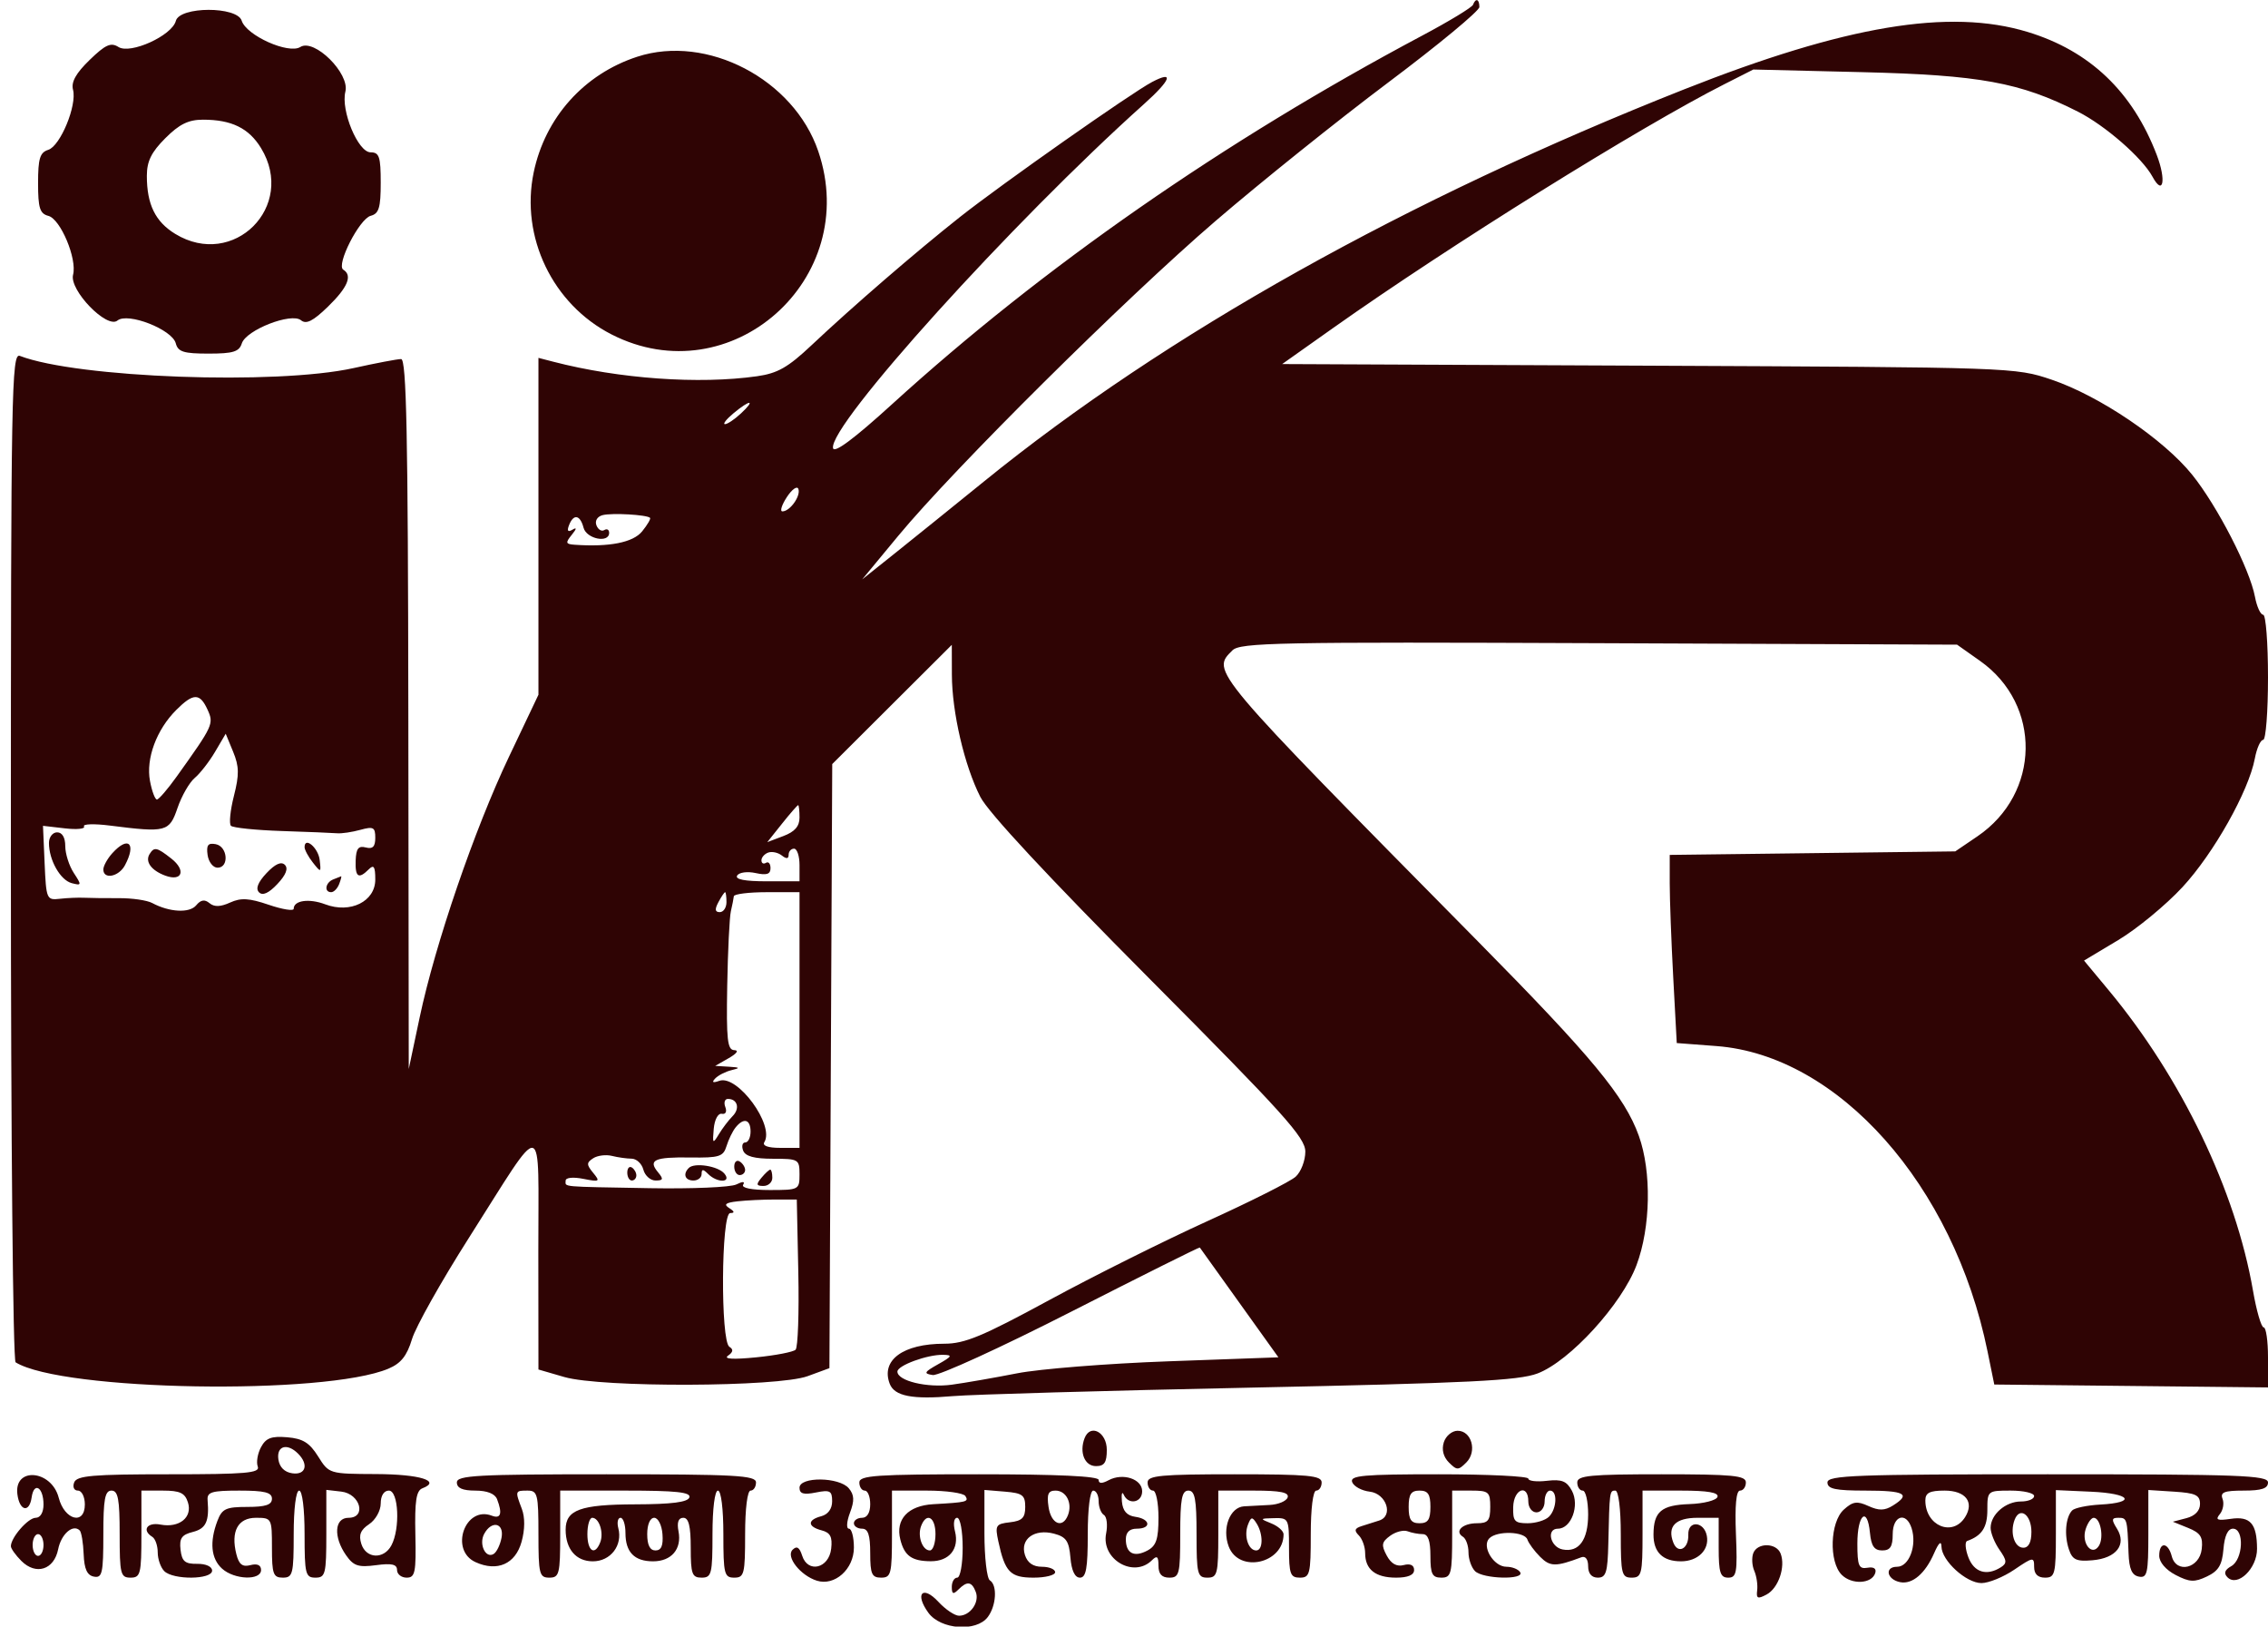 <svg xmlns="http://www.w3.org/2000/svg" width="417" height="299" viewBox="0 0 417 299" version="1.1">
	<path d="M 270.833 0.876 C 270.650 1.357, 266.450 3.905, 261.500 6.537 C 225.025 25.931, 191.724 49.080, 164 74.314 C 157.047 80.642, 153.388 83.369, 153.167 82.385 C 152.250 78.295, 186.137 40.799, 210.326 19.140 C 215.290 14.695, 215.955 12.901, 211.836 15.065 C 208.050 17.054, 184.090 33.886, 176.500 39.889 C 168.371 46.318, 156.782 56.328, 149.178 63.488 C 144.874 67.541, 142.961 68.627, 139.178 69.162 C 128.498 70.675, 113.838 69.630, 101.750 66.496 L 99 65.783 99 96.745 L 99 127.708 93.572 139.127 C 87.232 152.465, 80.020 173.507, 77.165 187 L 75.154 196.500 75.077 131.250 C 75.016 79.757, 74.736 66, 73.750 66.001 C 73.063 66.001, 69.125 66.749, 65 67.663 C 50.796 70.810, 14.211 69.472, 3.649 65.419 C 2.124 64.834, 2 71.764, 2 157.334 C 2 208.774, 2.387 250.121, 2.870 250.420 C 11.422 255.705, 59.716 256.524, 71.428 251.582 C 73.721 250.614, 74.818 249.237, 75.753 246.149 C 76.442 243.874, 81.125 235.539, 86.159 227.626 C 100.432 205.189, 98.952 204.901, 98.978 230.120 L 99 251.740 103.750 253.120 C 110.551 255.096, 143.008 254.981, 148.500 252.962 L 152.500 251.492 152.758 195.970 L 153.017 140.449 164.008 129.492 L 175 118.534 175.015 124.017 C 175.033 130.926, 177.317 140.734, 180.245 146.483 C 181.696 149.332, 192.755 161.218, 211.250 179.804 C 236.091 204.769, 240 209.105, 240 211.694 C 240 213.342, 239.200 215.414, 238.223 216.299 C 237.245 217.183, 229.967 220.848, 222.050 224.443 C 214.133 228.037, 201.015 234.583, 192.899 238.989 C 180.632 245.649, 177.380 247, 173.619 247 C 166.035 247, 161.920 250.022, 163.588 254.368 C 164.459 256.638, 167.753 257.282, 175.185 256.634 C 178.658 256.331, 203.325 255.628, 230 255.071 C 270.125 254.233, 279.224 253.784, 282.692 252.468 C 288.627 250.218, 298.211 239.725, 300.903 232.530 C 303.502 225.583, 303.683 215.377, 301.323 208.792 C 298.730 201.560, 292.741 194.324, 271.751 173.062 C 222.207 122.877, 222.691 123.452, 226.592 119.551 C 228.022 118.121, 234.904 117.986, 294.007 118.229 L 359.829 118.500 364.075 121.500 C 375.435 129.525, 375.182 145.851, 363.576 153.732 L 359.500 156.500 333.250 156.824 L 307 157.147 307 162.417 C 307 165.315, 307.291 173.097, 307.647 179.710 L 308.293 191.733 315.582 192.285 C 338.015 193.981, 359.198 217.834, 365.435 248.421 L 366.674 254.500 391.837 254.767 L 417 255.034 417 249.517 C 417 246.483, 416.642 244, 416.204 244 C 415.766 244, 414.882 240.963, 414.241 237.250 C 411.068 218.886, 401.102 198.140, 387.716 182.035 L 383.174 176.570 389.460 172.806 C 392.918 170.735, 398.239 166.349, 401.285 163.059 C 407.013 156.872, 413.455 145.422, 414.579 139.430 C 414.933 137.543, 415.623 136, 416.111 136 C 416.600 136, 417 130.825, 417 124.500 C 417 118.175, 416.600 113, 416.111 113 C 415.623 113, 414.945 111.519, 414.605 109.709 C 413.648 104.606, 407.706 93.052, 403.073 87.283 C 397.834 80.761, 386.007 72.761, 377.206 69.787 C 370.539 67.534, 370.110 67.519, 303.122 67.220 L 235.744 66.920 245.122 60.283 C 266.499 45.154, 301.484 23.362, 317.104 15.447 L 322.374 12.777 342.437 13.265 C 364.002 13.789, 371.449 15.153, 382.036 20.518 C 387.063 23.065, 393.882 29.011, 395.770 32.492 C 397.735 36.116, 398.320 33.127, 396.552 28.497 C 392.104 16.849, 384.221 9.340, 372.803 5.872 C 358.405 1.498, 339.316 4.690, 309.620 16.438 C 258.542 36.643, 214.367 61.371, 180.998 88.435 C 175.224 93.118, 167.807 99.098, 164.515 101.725 L 158.530 106.500 165.152 98.500 C 175.387 86.134, 206.857 54.914, 223.501 40.612 C 231.751 33.524, 246.037 22.068, 255.250 15.155 C 264.462 8.242, 272 2.004, 272 1.293 C 272 -0.185, 271.328 -0.425, 270.833 0.876 M 32.332 3.837 C 31.623 6.550, 23.978 10.027, 21.780 8.637 C 20.381 7.751, 19.395 8.194, 16.478 11.021 C 13.959 13.463, 13.053 15.088, 13.427 16.497 C 14.184 19.351, 11.100 26.834, 8.875 27.540 C 7.340 28.027, 7 29.136, 7 33.661 C 7 38.248, 7.323 39.272, 8.899 39.684 C 11.132 40.268, 14.199 47.579, 13.436 50.500 C 12.700 53.318, 19.674 60.515, 21.596 58.920 C 23.470 57.365, 31.650 60.555, 32.316 63.101 C 32.728 64.677, 33.752 65, 38.339 65 C 42.864 65, 43.973 64.660, 44.460 63.125 C 45.245 60.653, 53.572 57.399, 55.346 58.872 C 56.301 59.665, 57.561 59.026, 60.313 56.353 C 63.947 52.823, 64.849 50.642, 63.116 49.571 C 61.747 48.726, 66.081 40.212, 68.157 39.669 C 69.671 39.273, 70 38.188, 70 33.594 C 70 28.803, 69.733 28, 68.136 28 C 65.828 28, 62.634 20.308, 63.503 16.843 C 64.341 13.504, 57.788 7.012, 55.220 8.637 C 53.058 10.005, 45.302 6.528, 44.438 3.803 C 43.589 1.128, 33.033 1.158, 32.332 3.837 M 117.173 10.425 C 107.379 13.615, 100.221 21.613, 98.121 31.712 C 95.657 43.562, 101.610 55.942, 112.431 61.470 C 134.360 72.674, 158.463 51.323, 150.446 27.795 C 145.940 14.572, 129.997 6.249, 117.173 10.425 M 30.400 25.400 C 27.816 27.984, 27 29.648, 27 32.335 C 27 37.578, 28.560 40.761, 32.225 42.996 C 42.938 49.528, 54.528 37.938, 47.996 27.225 C 45.761 23.560, 42.578 22, 37.335 22 C 34.648 22, 32.984 22.816, 30.400 25.400 M 134.861 75.967 C 133.562 77.048, 132.856 77.948, 133.292 77.967 C 133.727 77.985, 135.050 77.100, 136.230 76 C 138.998 73.421, 137.947 73.396, 134.861 75.967 M 144.681 91.363 C 143.731 92.814, 143.359 94, 143.855 94 C 145.236 94, 147.237 91.212, 146.799 89.897 C 146.584 89.253, 145.632 89.913, 144.681 91.363 M 110.805 94.690 C 109.823 94.943, 109.342 95.727, 109.660 96.557 C 109.962 97.344, 110.612 97.740, 111.105 97.435 C 111.597 97.131, 112 97.359, 112 97.941 C 112 99.904, 107.831 99.071, 107.290 97 C 106.665 94.611, 105.442 94.406, 104.618 96.552 C 104.214 97.606, 104.420 97.865, 105.261 97.360 C 106.082 96.867, 106.036 97.188, 105.128 98.308 C 103.932 99.781, 103.997 100.017, 105.628 100.132 C 112.050 100.583, 116.404 99.723, 118.065 97.674 C 119.034 96.478, 119.688 95.359, 119.518 95.188 C 118.951 94.616, 112.526 94.249, 110.805 94.690 M 32.400 130.510 C 28.770 134.139, 26.806 139.450, 27.576 143.553 C 27.932 145.449, 28.510 146.983, 28.861 146.962 C 29.213 146.941, 30.850 145.036, 32.500 142.728 C 39.220 133.329, 39.346 133.055, 38.156 130.443 C 36.748 127.353, 35.542 127.367, 32.400 130.510 M 39.548 138.187 C 38.474 140.009, 36.791 142.175, 35.806 143 C 34.822 143.825, 33.400 146.300, 32.646 148.500 C 31.126 152.934, 30.602 153.071, 20.218 151.756 C 17.312 151.388, 15.164 151.457, 15.444 151.909 C 15.724 152.362, 14.142 152.523, 11.928 152.267 L 7.904 151.802 8.202 158.651 C 8.491 165.299, 8.573 165.492, 11 165.214 C 12.375 165.056, 14.400 164.971, 15.500 165.024 C 16.600 165.077, 19.473 165.110, 21.886 165.098 C 24.298 165.085, 27.040 165.486, 27.981 165.990 C 31.163 167.693, 34.851 167.885, 36.074 166.411 C 36.921 165.390, 37.628 165.276, 38.521 166.017 C 39.396 166.744, 40.542 166.710, 42.305 165.907 C 44.302 164.997, 45.795 165.083, 49.416 166.317 C 51.937 167.176, 54 167.504, 54 167.046 C 54 165.507, 56.831 165.110, 59.803 166.232 C 64.419 167.974, 69 165.706, 69 161.679 C 69 159.284, 68.733 158.867, 67.800 159.800 C 65.924 161.676, 65.278 161.235, 65.394 158.161 C 65.475 155.975, 65.903 155.427, 67.250 155.778 C 68.529 156.111, 69 155.634, 69 154.008 C 69 152.064, 68.653 151.879, 66.250 152.542 C 64.737 152.959, 62.825 153.242, 62 153.171 C 61.175 153.100, 56.593 152.913, 51.818 152.756 C 47.044 152.599, 42.833 152.166, 42.461 151.794 C 42.089 151.422, 42.335 148.954, 43.008 146.309 C 44.004 142.392, 43.977 140.885, 42.865 138.187 L 41.500 134.875 39.548 138.187 M 143.788 151.399 L 141.076 154.797 144.038 153.679 C 146.128 152.891, 147 151.890, 147 150.281 C 147 149.026, 146.887 148, 146.750 148 C 146.613 148, 145.280 149.529, 143.788 151.399 M 9 154.953 C 9 158.103, 11.090 161.790, 13.187 162.339 C 15.016 162.817, 15.038 162.708, 13.565 160.459 C 12.704 159.145, 12 156.930, 12 155.535 C 12 153.948, 11.439 153, 10.500 153 C 9.675 153, 9 153.879, 9 154.953 M 20.655 156.829 C 19.745 157.835, 19 159.185, 19 159.829 C 19 161.718, 21.837 161.172, 22.965 159.066 C 25.117 155.043, 23.600 153.574, 20.655 156.829 M 38.169 157.161 C 38.351 158.447, 39.175 159.500, 40 159.500 C 42.169 159.500, 41.870 155.599, 39.669 155.175 C 38.249 154.901, 37.912 155.347, 38.169 157.161 M 56 155.726 C 56 156.216, 56.688 157.491, 57.529 158.559 C 59.010 160.439, 59.050 160.423, 58.779 158.078 C 58.522 155.844, 56 153.709, 56 155.726 M 27.500 157 C 26.644 158.386, 27.804 159.990, 30.352 160.944 C 33.484 162.117, 34.269 160, 31.508 157.828 C 28.835 155.725, 28.350 155.625, 27.500 157 M 141.250 156.718 C 140.563 156.965, 140 157.606, 140 158.142 C 140 158.679, 140.375 158.886, 140.833 158.603 C 141.292 158.320, 141.667 158.762, 141.667 159.587 C 141.667 160.700, 140.962 160.931, 138.929 160.484 C 137.412 160.151, 135.898 160.355, 135.536 160.941 C 135.103 161.642, 136.933 162, 140.941 162 L 147 162 147 159 C 147 157.350, 146.550 156, 146 156 C 145.450 156, 145 156.505, 145 157.122 C 145 157.881, 144.594 157.924, 143.750 157.257 C 143.063 156.713, 141.938 156.471, 141.250 156.718 M 49 160.500 C 47.418 162.184, 46.960 163.360, 47.626 164.026 C 48.293 164.693, 49.418 164.184, 51 162.500 C 52.582 160.816, 53.040 159.640, 52.374 158.974 C 51.707 158.307, 50.582 158.816, 49 160.500 M 61.250 161.662 C 59.820 162.239, 59.551 164, 60.893 164 C 61.384 164, 62.045 163.325, 62.362 162.500 C 62.678 161.675, 62.839 161.036, 62.719 161.079 C 62.598 161.122, 61.938 161.385, 61.250 161.662 M 132.089 165.833 C 131.385 167.150, 131.455 167.667, 132.340 167.667 C 133.017 167.667, 133.571 166.842, 133.571 165.833 C 133.571 164.825, 133.459 164, 133.321 164 C 133.183 164, 132.629 164.825, 132.089 165.833 M 134.923 164.750 C 134.881 165.162, 134.637 166.400, 134.381 167.500 C 134.125 168.600, 133.822 174.787, 133.708 181.250 C 133.533 191.106, 133.742 193.005, 135 193.035 C 135.896 193.057, 135.494 193.646, 134 194.500 L 131.500 195.929 134 196.081 C 136.080 196.207, 136.164 196.313, 134.500 196.713 C 133.400 196.978, 132.050 197.667, 131.500 198.244 C 130.813 198.966, 131.052 199.100, 132.266 198.673 C 135.602 197.498, 142.455 206.838, 140.535 209.943 C 140.123 210.610, 141.195 211, 143.441 211 L 147 211 147 187.500 L 147 164 141 164 C 137.700 164, 134.966 164.338, 134.923 164.750 M 133.357 203.488 C 133.687 204.348, 133.416 204.876, 132.714 204.738 C 132.023 204.602, 131.383 205.791, 131.229 207.500 C 130.982 210.242, 131.063 210.328, 132.165 208.500 C 132.828 207.400, 133.966 205.901, 134.694 205.169 C 136.089 203.768, 135.608 202, 133.834 202 C 133.258 202, 133.043 202.670, 133.357 203.488 M 135.245 207.250 C 134.695 207.938, 133.945 209.480, 133.578 210.678 C 132.986 212.610, 132.241 212.845, 126.949 212.767 C 120.327 212.670, 119.110 213.222, 120.980 215.476 C 122.030 216.741, 121.953 217, 120.529 217 C 119.585 217, 118.577 216.100, 118.290 215 C 118.002 213.900, 117.032 212.994, 116.133 212.986 C 115.235 212.979, 113.600 212.748, 112.500 212.473 C 111.400 212.199, 109.854 212.396, 109.064 212.911 C 107.817 213.725, 107.817 214.076, 109.064 215.592 C 110.391 217.204, 110.253 217.288, 107.250 216.694 C 105.365 216.320, 104 216.460, 104 217.025 C 104 218.224, 102.752 218.112, 119.500 218.410 C 127.200 218.546, 134.342 218.240, 135.371 217.729 C 136.568 217.135, 137.025 217.151, 136.639 217.775 C 136.276 218.363, 138.213 218.750, 141.518 218.750 C 146.889 218.750, 147 218.692, 147 215.875 C 147 213.100, 146.830 213, 142.107 213 C 138.680 213, 137.042 212.551, 136.638 211.500 C 136.322 210.675, 136.499 210, 137.031 210 C 137.564 210, 138 209.100, 138 208 C 138 205.736, 136.732 205.391, 135.245 207.250 M 135 214.441 C 135 215.298, 135.450 216, 136 216 C 136.550 216, 137 215.577, 137 215.059 C 137 214.541, 136.550 213.840, 136 213.500 C 135.450 213.160, 135 213.584, 135 214.441 M 115.333 215.544 C 115.333 216.345, 115.708 217, 116.167 217 C 116.625 217, 117 216.577, 117 216.059 C 117 215.541, 116.625 214.886, 116.167 214.603 C 115.708 214.320, 115.333 214.743, 115.333 215.544 M 126.644 214.690 C 125.514 215.820, 125.951 217, 127.500 217 C 128.325 217, 129 216.460, 129 215.800 C 129 214.867, 129.267 214.867, 130.200 215.800 C 131.888 217.488, 134.593 217.419, 133.185 215.723 C 132.035 214.337, 127.684 213.650, 126.644 214.690 M 140 216.500 C 138.980 217.729, 139.049 218, 140.378 218 C 141.270 218, 142 217.325, 142 216.500 C 142 215.675, 141.830 215, 141.622 215 C 141.415 215, 140.685 215.675, 140 216.500 M 135.576 220.829 C 133.390 221.081, 133.011 221.394, 134.076 222.068 C 135.073 222.699, 135.125 222.974, 134.250 222.985 C 132.592 223.005, 132.455 246.545, 134.107 247.566 C 134.880 248.044, 134.805 248.536, 133.857 249.200 C 132.977 249.817, 134.786 249.924, 139 249.507 C 142.575 249.153, 145.851 248.520, 146.280 248.101 C 146.709 247.682, 146.934 241.301, 146.780 233.920 L 146.500 220.500 142.500 220.495 C 140.300 220.493, 137.184 220.643, 135.576 220.829 M 196.983 241.099 C 184.068 247.680, 172.600 252.926, 171.500 252.757 C 169.763 252.491, 169.894 252.229, 172.500 250.765 C 175.066 249.324, 175.196 249.074, 173.399 249.040 C 170.488 248.985, 165 250.999, 165 252.123 C 165 253.836, 170.462 255.152, 175 254.531 C 177.475 254.192, 182.878 253.252, 187.008 252.441 C 191.137 251.630, 203.636 250.637, 214.784 250.234 L 235.052 249.500 227.891 239.500 C 223.952 234, 220.670 229.418, 220.598 229.317 C 220.526 229.216, 209.899 234.518, 196.983 241.099 M 199.412 264.368 C 198.406 266.989, 199.434 269.500, 201.514 269.500 C 203.052 269.500, 203.500 268.826, 203.500 266.514 C 203.500 263.242, 200.457 261.645, 199.412 264.368 M 265.465 265.112 C 265.037 266.460, 265.374 267.802, 266.397 268.826 C 267.868 270.296, 268.132 270.296, 269.603 268.826 C 271.630 266.799, 270.585 263, 268 263 C 266.974 263, 265.833 263.950, 265.465 265.112 M 47.988 266.022 C 47.360 267.196, 47.092 268.796, 47.392 269.578 C 47.850 270.773, 45.241 271, 31.076 271 C 17.010 271, 14.119 271.249, 13.638 272.500 C 13.313 273.348, 13.615 274, 14.331 274 C 15.029 274, 15.600 275.145, 15.600 276.543 C 15.600 280.404, 11.862 279.447, 10.797 275.314 C 9.475 270.183, 2.554 269.587, 3.196 274.659 C 3.589 277.769, 5.405 278.168, 5.821 275.235 C 6.238 272.302, 8 273.373, 8 276.559 C 8 278.019, 7.420 279, 6.557 279 C 5.165 279, 2 282.628, 2 284.223 C 2 284.650, 2.867 285.867, 3.926 286.926 C 6.612 289.612, 9.938 288.560, 10.693 284.784 C 11.255 281.977, 13.422 280.088, 14.660 281.327 C 14.976 281.642, 15.300 283.606, 15.382 285.689 C 15.488 288.417, 16.015 289.572, 17.265 289.812 C 18.796 290.107, 19 289.198, 19 282.073 C 19 275.564, 19.291 274, 20.500 274 C 21.708 274, 22 275.556, 22 282 C 22 289.333, 22.167 290, 24 290 C 25.833 290, 26 289.333, 26 282 L 26 274 29.933 274 C 33.092 274, 34.001 274.428, 34.555 276.174 C 35.427 278.922, 32.962 280.907, 29.499 280.245 C 27.037 279.774, 26.034 281.285, 28 282.500 C 28.550 282.840, 29 284.126, 29 285.359 C 29 286.592, 29.540 288.140, 30.200 288.800 C 31.849 290.449, 39 290.376, 39 288.711 C 39 287.961, 37.849 287.438, 36.250 287.461 C 34.013 287.493, 33.443 287.010, 33.195 284.872 C 32.951 282.768, 33.400 282.116, 35.445 281.603 C 37.879 280.992, 38.498 279.662, 38.170 275.750 C 38.046 274.262, 38.920 274, 44.012 274 C 48.668 274, 50 274.334, 50 275.500 C 50 276.612, 48.831 277, 45.475 277 C 41.538 277, 40.824 277.333, 39.975 279.565 C 38.500 283.445, 38.798 286.507, 40.829 288.345 C 43.089 290.391, 48 290.561, 48 288.594 C 48 287.690, 47.301 287.370, 46.045 287.698 C 44.578 288.082, 43.932 287.578, 43.455 285.677 C 42.401 281.479, 43.742 279, 47.067 279 C 49.955 279, 50 279.084, 50 284.500 C 50 289.333, 50.242 290, 52 290 C 53.833 290, 54 289.333, 54 282 C 54 277.333, 54.417 274, 55 274 C 55.583 274, 56 277.333, 56 282 C 56 289.333, 56.167 290, 58 290 C 59.835 290, 60 289.333, 60 281.934 L 60 273.867 62.750 274.184 C 66.241 274.585, 67.450 279, 64.070 279 C 61.488 279, 61.267 282.509, 63.636 285.891 C 65.009 287.851, 65.893 288.144, 69.136 287.709 C 72.034 287.320, 73 287.542, 73 288.595 C 73 289.368, 73.797 290, 74.771 290 C 76.330 290, 76.521 289.055, 76.370 282.069 C 76.237 275.914, 76.527 274.012, 77.663 273.576 C 81.184 272.225, 77.206 270.997, 69.191 270.961 C 60.508 270.923, 60.498 270.920, 58.487 267.711 C 56.908 265.193, 55.681 264.434, 52.802 264.194 C 49.893 263.951, 48.894 264.330, 47.988 266.022 M 51.180 268.250 C 51.386 269.696, 52.304 270.614, 53.750 270.820 C 56.223 271.171, 56.796 269.196, 54.800 267.200 C 52.804 265.204, 50.829 265.777, 51.180 268.250 M 84 272.500 C 84 273.539, 85.044 274, 87.393 274 C 89.565 274, 91.005 274.569, 91.393 275.582 C 92.407 278.223, 92.081 279.245, 90.428 278.611 C 85.502 276.720, 82.608 284.953, 87.426 287.148 C 91.427 288.971, 94.769 287.495, 95.898 283.407 C 96.525 281.137, 96.541 278.924, 95.943 277.350 C 94.685 274.041, 94.698 274, 97 274 C 98.833 274, 99 274.667, 99 282 C 99 289.333, 99.167 290, 101 290 C 102.833 290, 103 289.333, 103 282 L 103 274 115.083 274 C 124.306 274, 127.068 274.296, 126.750 275.250 C 126.456 276.131, 123.516 276.508, 116.789 276.526 C 106.697 276.553, 104 277.536, 104 281.188 C 104 284.767, 105.921 287, 109 287 C 112.267 287, 114.514 284.073, 113.684 280.898 C 113.411 279.854, 113.595 279, 114.094 279 C 114.592 279, 115 280.260, 115 281.800 C 115 285.318, 116.642 287, 120.078 287 C 123.455 287, 125.376 284.745, 124.756 281.506 C 124.435 279.824, 124.725 279, 125.639 279 C 126.622 279, 127 280.527, 127 284.500 C 127 289.333, 127.242 290, 129 290 C 130.833 290, 131 289.333, 131 282 C 131 277.333, 131.417 274, 132 274 C 132.583 274, 133 277.333, 133 282 C 133 289.333, 133.167 290, 135 290 C 136.833 290, 137 289.333, 137 282 C 137 277.333, 137.417 274, 138 274 C 138.550 274, 139 273.325, 139 272.500 C 139 271.203, 135.278 271, 111.500 271 C 87.722 271, 84 271.203, 84 272.500 M 158 272.500 C 158 273.325, 158.450 274, 159 274 C 159.550 274, 160 275.125, 160 276.500 C 160 278.056, 159.433 279, 158.500 279 C 157.675 279, 157 279.450, 157 280 C 157 280.550, 157.675 281, 158.500 281 C 159.611 281, 160 282.167, 160 285.500 C 160 289.333, 160.296 290, 162 290 C 163.833 290, 164 289.333, 164 282 L 164 274 170.441 274 C 173.984 274, 177.160 274.450, 177.500 275 C 178.154 276.058, 177.782 276.152, 171.589 276.499 C 166.960 276.759, 164.606 279.283, 165.535 282.990 C 166.287 285.994, 167.646 286.964, 171.128 286.985 C 174.529 287.005, 176.396 284.716, 175.593 281.513 C 175.228 280.060, 175.392 279, 175.981 279 C 176.549 279, 177 281.431, 177 284.500 C 177 287.525, 176.550 290, 176 290 C 175.450 290, 175 290.765, 175 291.700 C 175 293.022, 175.267 293.133, 176.200 292.200 C 177.822 290.578, 178.667 290.690, 179.410 292.627 C 180.137 294.521, 178.391 297, 176.330 297 C 175.546 297, 173.841 295.853, 172.542 294.451 C 169.634 291.313, 168.136 292.943, 170.697 296.460 C 172.945 299.549, 179.503 300.024, 181.608 297.250 C 183.187 295.170, 183.408 291.370, 182 290.500 C 181.450 290.160, 181 286.281, 181 281.881 L 181 273.879 184.750 274.190 C 188.001 274.459, 188.500 274.833, 188.500 277 C 188.500 278.998, 187.935 279.565, 185.686 279.823 C 183.088 280.120, 182.925 280.388, 183.555 283.323 C 184.770 288.984, 185.756 290, 190.035 290 C 192.216 290, 194 289.550, 194 289 C 194 288.450, 192.905 288, 191.567 288 C 189.948 288, 188.904 287.273, 188.445 285.826 C 187.519 282.910, 190.193 280.959, 193.803 281.917 C 196.028 282.507, 196.554 283.277, 196.810 286.316 C 197.012 288.712, 197.624 290, 198.560 290 C 199.693 290, 200 288.295, 200 282 C 200 277.333, 200.417 274, 201 274 C 201.550 274, 202 274.873, 202 275.941 C 202 277.009, 202.435 278.151, 202.967 278.480 C 203.499 278.809, 203.683 280.336, 203.375 281.875 C 202.424 286.632, 208.447 290.153, 211.800 286.800 C 212.733 285.867, 213 286.089, 213 287.800 C 213 289.333, 213.606 290, 215 290 C 216.833 290, 217 289.333, 217 282 C 217 275.556, 217.292 274, 218.500 274 C 219.708 274, 220 275.556, 220 282 C 220 289.333, 220.167 290, 222 290 C 223.833 290, 224 289.333, 224 282 L 224 274 230.583 274 C 235.406 274, 237.055 274.334, 236.749 275.250 C 236.520 275.938, 235.020 276.562, 233.416 276.639 C 231.812 276.715, 229.703 276.827, 228.729 276.889 C 226.131 277.052, 224.649 280.947, 225.916 284.278 C 227.802 289.240, 236 287.415, 236 282.034 C 236 281.430, 234.988 280.529, 233.750 280.031 C 231.587 279.162, 231.607 279.124, 234.250 279.063 C 236.924 279.002, 237 279.151, 237 284.500 C 237 289.333, 237.242 290, 239 290 C 240.833 290, 241 289.333, 241 282 C 241 277.333, 241.417 274, 242 274 C 242.550 274, 243 273.325, 243 272.500 C 243 271.229, 240.556 271, 227 271 C 213.444 271, 211 271.229, 211 272.500 C 211 273.325, 211.450 274, 212 274 C 212.550 274, 213 276.234, 213 278.965 C 213 282.923, 212.590 284.149, 210.979 285.011 C 208.518 286.328, 207 285.539, 207 282.941 C 207 281.667, 207.687 281, 209 281 C 211.740 281, 211.536 279.215, 208.750 278.820 C 207.180 278.597, 206.432 277.745, 206.276 276 C 206.153 274.625, 206.303 274.063, 206.610 274.750 C 207.475 276.693, 210 276.221, 210 274.117 C 210 271.860, 206.448 270.690, 203.838 272.087 C 202.604 272.747, 202 272.730, 202 272.035 C 202 271.353, 194.498 271, 180 271 C 161.111 271, 158 271.212, 158 272.500 M 248.616 272.442 C 248.920 273.235, 250.369 274.022, 251.835 274.192 C 254.919 274.548, 256.260 278.655, 253.570 279.504 C 252.707 279.777, 251.250 280.240, 250.333 280.533 C 249.062 280.939, 248.943 281.343, 249.833 282.233 C 250.475 282.875, 251 284.345, 251 285.500 C 251 288.500, 252.900 290, 256.700 290 C 258.869 290, 260 289.518, 260 288.594 C 260 287.701, 259.301 287.370, 258.086 287.688 C 256.796 288.025, 255.776 287.449, 254.959 285.923 C 253.933 284.006, 254.030 283.451, 255.595 282.307 C 256.611 281.564, 258.055 281.191, 258.803 281.478 C 259.551 281.765, 260.802 282, 261.582 282 C 262.570 282, 263 283.214, 263 286 C 263 289.333, 263.333 290, 265 290 C 266.833 290, 267 289.333, 267 282 L 267 274 270.500 274 C 273.722 274, 274 274.238, 274 277 C 274 279.514, 273.605 280, 271.559 280 C 268.898 280, 267.360 281.487, 268.984 282.490 C 269.543 282.835, 270 284.126, 270 285.359 C 270 286.592, 270.540 288.140, 271.200 288.800 C 272.660 290.260, 280.394 290.446, 279.500 289 C 279.160 288.450, 278.024 288, 276.976 288 C 274.619 288, 272.360 284.240, 273.832 282.768 C 275.268 281.332, 280.333 281.500, 280.833 283 C 281.063 283.688, 282.117 285.117, 283.176 286.176 C 285.014 288.014, 286.043 288.025, 290.750 286.256 C 291.503 285.973, 292 286.624, 292 287.893 C 292 289.248, 292.636 290, 293.783 290 C 295.287 290, 295.588 289.025, 295.709 283.750 C 295.932 274.056, 295.940 274, 297 274 C 297.583 274, 298 277.333, 298 282 C 298 289.333, 298.167 290, 300 290 C 301.833 290, 302 289.333, 302 282 L 302 274 309.083 274 C 314.005 274, 316.049 274.353, 315.781 275.158 C 315.568 275.795, 313.245 276.390, 310.616 276.480 C 305.463 276.657, 304.040 277.857, 304.015 282.050 C 303.996 285.325, 305.709 287, 309.078 287 C 312.176 287, 314.317 284.883, 313.821 282.310 C 313.301 279.610, 310.314 279.433, 310.416 282.107 C 310.516 284.705, 308.502 285.751, 307.655 283.542 C 306.516 280.576, 308.061 279, 312.107 279 L 316 279 316 284.500 C 316 289.071, 316.296 290, 317.750 290.002 C 319.298 290.004, 319.462 289.082, 319.174 282.002 C 318.960 276.755, 319.218 274, 319.924 274 C 320.516 274, 321 273.325, 321 272.500 C 321 271.231, 318.611 271, 305.500 271 C 292.389 271, 290 271.231, 290 272.500 C 290 273.325, 290.450 274, 291 274 C 291.550 274, 292 275.970, 292 278.378 C 292 283.073, 290.307 285.398, 287.310 284.821 C 285.023 284.381, 284.261 281, 286.448 281 C 288.895 281, 290.464 276.736, 289.015 274.027 C 288.059 272.243, 287.148 271.881, 284.412 272.200 C 282.535 272.419, 281 272.239, 281 271.799 C 281 271.360, 273.589 271, 264.531 271 C 250.599 271, 248.148 271.222, 248.616 272.442 M 336 272.500 C 336 273.690, 337.444 274, 343 274 C 350.242 274, 351.409 274.639, 348.028 276.751 C 346.518 277.694, 345.464 277.713, 343.532 276.833 C 341.436 275.878, 340.668 275.990, 339.004 277.496 C 336.467 279.792, 336.236 287.093, 338.625 289.482 C 340.474 291.331, 344.128 291.153, 344.778 289.182 C 345.053 288.346, 344.533 287.980, 343.356 288.182 C 341.764 288.455, 341.500 287.825, 341.500 283.750 C 341.500 278.369, 343.334 276.783, 343.813 281.750 C 344.049 284.190, 344.609 285, 346.063 285 C 347.549 285, 348 284.301, 348 282 C 348 278.586, 350.487 277.809, 351.473 280.915 C 352.483 284.096, 351.014 288, 348.808 288 C 346.433 288, 346.909 290.353, 349.381 290.833 C 351.617 291.266, 353.984 289.242, 355.614 285.500 C 356.455 283.570, 356.936 283.140, 356.961 284.295 C 357.018 286.902, 361.513 291, 364.315 291 C 365.638 291, 368.359 289.889, 370.360 288.530 C 373.812 286.188, 374 286.162, 374 288.030 C 374 289.333, 374.677 290, 376 290 C 377.834 290, 378 289.333, 378 281.954 L 378 273.909 384.509 274.204 C 391.762 274.534, 392.921 276.204, 386.149 276.568 C 383.756 276.697, 381.432 277.184, 380.985 277.651 C 379.783 278.908, 379.511 282.187, 380.393 284.805 C 381.040 286.726, 381.764 287.060, 384.734 286.805 C 389.114 286.430, 391.058 283.924, 389.234 281.003 C 388.190 279.331, 388.233 279, 389.492 279 C 391.080 279, 391.126 279.161, 391.359 285.487 C 391.467 288.413, 391.971 289.563, 393.253 289.810 C 394.800 290.108, 395 289.216, 395 282.019 L 395 273.890 399.750 274.195 C 403.693 274.448, 404.500 274.832, 404.500 276.455 C 404.500 277.699, 403.591 278.648, 402 279.065 L 399.500 279.719 402.316 280.860 C 404.591 281.782, 405.072 282.530, 404.816 284.750 C 404.409 288.295, 400.158 289.321, 399.310 286.079 C 398.620 283.439, 397 283.366, 397 285.974 C 397 287.161, 398.209 288.574, 400.029 289.515 C 402.584 290.836, 403.484 290.878, 405.779 289.784 C 407.910 288.767, 408.567 287.674, 408.810 284.743 C 409.013 282.296, 409.619 281, 410.560 281 C 412.680 281, 412.425 286.661, 410.250 287.888 C 409.034 288.574, 408.818 289.197, 409.541 289.928 C 411.391 291.800, 415.002 288.328, 414.985 284.693 C 414.962 280.052, 413.739 278.665, 410.135 279.193 C 407.674 279.555, 407.269 279.381, 408.136 278.336 C 408.734 277.615, 408.963 276.345, 408.643 275.513 C 408.178 274.302, 408.953 274, 412.531 274 C 415.837 274, 417 273.610, 417 272.500 C 417 271.191, 411.833 271, 376.500 271 C 341.167 271, 336 271.191, 336 272.500 M 147 273.475 C 147 274.581, 147.751 274.800, 150 274.350 C 152.612 273.828, 153 274.037, 153 275.969 C 153 277.346, 152.242 278.385, 151 278.710 C 148.409 279.388, 148.444 280.621, 151.074 281.309 C 152.666 281.725, 153.072 282.507, 152.824 284.676 C 152.407 288.311, 148.529 289.243, 147.487 285.958 C 146.997 284.415, 146.494 284.106, 145.724 284.876 C 144.449 286.151, 147.150 289.596, 150.181 290.557 C 153.462 291.599, 157 288.444, 157 284.477 C 157 282.565, 156.589 281, 156.087 281 C 155.579 281, 155.663 279.704, 156.276 278.080 C 157.124 275.833, 157.076 274.796, 156.067 273.580 C 154.325 271.482, 147 271.397, 147 273.475 M 70 276.378 C 70 277.696, 69.049 279.387, 67.867 280.172 C 66.285 281.223, 65.915 282.158, 66.435 283.794 C 67.303 286.529, 70.561 286.689, 71.965 284.066 C 73.611 280.990, 73.288 274, 71.500 274 C 70.587 274, 70 274.931, 70 276.378 M 192.787 277 C 193.250 280.156, 195.383 281.051, 196.362 278.500 C 197.208 276.295, 196.037 274, 194.066 274 C 192.724 274, 192.443 274.659, 192.787 277 M 259 277 C 259 279.333, 259.444 280, 261 280 C 262.556 280, 263 279.333, 263 277 C 263 274.667, 262.556 274, 261 274 C 259.444 274, 259 274.667, 259 277 M 278.219 277 C 278.145 279.622, 278.478 280, 280.867 280 C 282.370 280, 284.140 279.460, 284.800 278.800 C 286.253 277.347, 286.393 274, 285 274 C 284.450 274, 284 274.900, 284 276 C 284 277.111, 283.333 278, 282.500 278 C 281.667 278, 281 277.111, 281 276 C 281 272.697, 278.314 273.663, 278.219 277 M 354 275.809 C 354 280.465, 358.985 282.566, 361.302 278.886 C 363.044 276.119, 361.409 274, 357.531 274 C 354.791 274, 354 274.405, 354 275.809 M 365.400 277.567 C 365.400 280.755, 364.392 282.299, 361.688 283.255 C 361.241 283.412, 361.342 284.770, 361.913 286.271 C 362.963 289.034, 365.281 289.741, 367.883 288.094 C 369.042 287.359, 369.002 286.840, 367.633 284.886 C 366.735 283.604, 366 281.787, 366 280.849 C 366 278.393, 368.750 276, 371.571 276 C 372.907 276, 374 275.550, 374 275 C 374 274.450, 372.065 274, 369.700 274 C 365.437 274, 365.400 274.031, 365.400 277.567 M 370.416 279.358 C 369.507 281.726, 370.369 284.500, 372.014 284.500 C 372.989 284.500, 373.500 283.497, 373.500 281.583 C 373.500 278.422, 371.366 276.883, 370.416 279.358 M 108 282 C 108 285.161, 109.386 286.041, 110.362 283.500 C 111.045 281.720, 110.157 279, 108.893 279 C 108.402 279, 108 280.350, 108 282 M 119 282 C 119 284.014, 119.498 285, 120.516 285 C 121.584 285, 121.964 284.115, 121.803 282 C 121.677 280.339, 121 279, 120.287 279 C 119.524 279, 119 280.220, 119 282 M 169.362 280.500 C 168.646 282.364, 169.588 285, 170.969 285 C 171.536 285, 172 283.650, 172 282 C 172 278.860, 170.351 277.922, 169.362 280.500 M 229.447 280.278 C 228.660 282.329, 229.520 285, 230.969 285 C 232.248 285, 232.290 282.006, 231.038 280.028 C 230.241 278.767, 230.013 278.803, 229.447 280.278 M 383.468 281.101 C 382.646 283.691, 384.656 286.175, 385.919 284.131 C 386.867 282.597, 386.188 279, 384.951 279 C 384.502 279, 383.835 279.945, 383.468 281.101 M 89.016 281.971 C 88.006 283.858, 89.293 286.555, 90.769 285.643 C 91.315 285.306, 91.963 283.973, 92.210 282.681 C 92.736 279.928, 90.388 279.406, 89.016 281.971 M 6 284 C 6 285.100, 6.450 286, 7 286 C 7.550 286, 8 285.100, 8 284 C 8 282.900, 7.550 282, 7 282 C 6.450 282, 6 282.900, 6 284 M 322.362 285.500 C 322.045 286.325, 322.128 287.788, 322.547 288.750 C 322.965 289.712, 323.204 291.322, 323.078 292.326 C 322.887 293.846, 323.177 293.976, 324.809 293.102 C 326.983 291.939, 328.329 288.020, 327.392 285.579 C 326.623 283.574, 323.122 283.519, 322.362 285.500" stroke="none" fill="#2f0404" fill-rule="evenodd"/>
</svg>